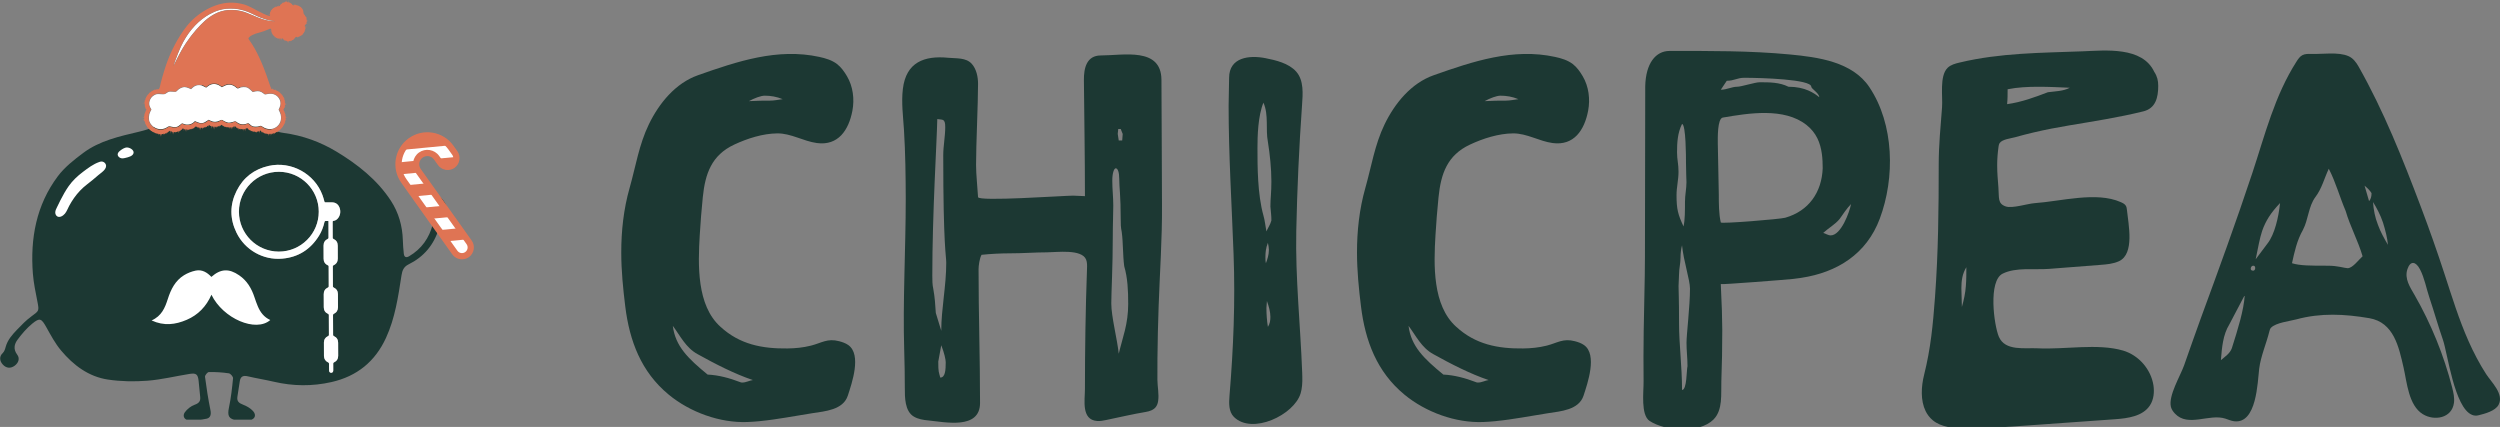 <?xml version="1.0" encoding="UTF-8" standalone="no"?>
<!-- Created with Inkscape (http://www.inkscape.org/) -->

<svg
   width="1715.739mm"
   height="292.987mm"
   viewBox="0 0 1715.739 292.987"
   version="1.1"
   id="svg1"
   inkscape:version="1.4 (e7c3feb100, 2024-10-09)"
   sodipodi:docname="ChicPea-Website-Logo_Christmas.svg"
   xmlns:inkscape="http://www.inkscape.org/namespaces/inkscape"
   xmlns:sodipodi="http://sodipodi.sourceforge.net/DTD/sodipodi-0.dtd"
   xmlns="http://www.w3.org/2000/svg"
   xmlns:svg="http://www.w3.org/2000/svg">
  <rect x="0" y="0" width="1715.739" height="292.987" fill="#808080" stroke="none"/>
  <sodipodi:namedview
     id="namedview1"
     pagecolor="#505050"
     bordercolor="#ffffff"
     borderopacity="1"
     inkscape:showpageshadow="0"
     inkscape:pageopacity="0"
     inkscape:pagecheckerboard="1"
     inkscape:deskcolor="#505050"
     inkscape:document-units="mm"
     inkscape:zoom="0.2734082"
     inkscape:cx="1973.24"
     inkscape:cy="-120.69865"
     inkscape:window-width="2558"
     inkscape:window-height="1243"
     inkscape:window-x="739"
     inkscape:window-y="436"
     inkscape:window-maximized="0"
     inkscape:current-layer="layer1">
    <inkscape:page
       x="5.0310273e-06"
       y="7.0510719e-06"
       width="1715.739"
       height="292.987"
       id="page2"
       margin="0"
       bleed="0" />
  </sodipodi:namedview>
  <defs
     id="defs1">
    <clipPath
       clipPathUnits="userSpaceOnUse"
       id="clipPath1">
      <rect
         style="fill:#1b3933;fill-opacity:0.2;stroke:#ffffff;stroke-width:0.588;stroke-opacity:0.998"
         id="rect2"
         width="1823.77"
         height="369.864"
         x="-768.928"
         y="478.438" />
    </clipPath>
    <clipPath
       clipPathUnits="userSpaceOnUse"
       id="clipPath2">
      <rect
         style="fill:#1b3933;fill-opacity:0.2;stroke:#ffffff;stroke-width:0.588;stroke-opacity:0.998"
         id="rect3"
         width="1823.77"
         height="369.864"
         x="-768.928"
         y="478.438" />
    </clipPath>
    <clipPath
       clipPathUnits="userSpaceOnUse"
       id="clipPath3">
      <rect
         style="fill:#1b3933;fill-opacity:0.2;stroke:#ffffff;stroke-width:0.588;stroke-opacity:0.998"
         id="rect4"
         width="1823.77"
         height="369.864"
         x="-768.928"
         y="478.438" />
    </clipPath>
    <clipPath
       clipPathUnits="userSpaceOnUse"
       id="clipPath4">
      <rect
         style="fill:#1b3933;fill-opacity:0.2;stroke:#ffffff;stroke-width:0.588;stroke-opacity:0.998"
         id="rect5"
         width="1823.77"
         height="369.864"
         x="-768.928"
         y="478.438" />
    </clipPath>
    <clipPath
       clipPathUnits="userSpaceOnUse"
       id="clipPath5">
      <rect
         style="fill:#1b3933;fill-opacity:0.2;stroke:#ffffff;stroke-width:0.588;stroke-opacity:0.998"
         id="rect6"
         width="1823.77"
         height="369.864"
         x="-768.928"
         y="478.438" />
    </clipPath>
    <clipPath
       clipPathUnits="userSpaceOnUse"
       id="clipPath6">
      <rect
         style="fill:#1b3933;fill-opacity:0.2;stroke:#ffffff;stroke-width:0.588;stroke-opacity:0.998"
         id="rect7"
         width="1823.77"
         height="369.864"
         x="-768.928"
         y="478.438" />
    </clipPath>
    <clipPath
       clipPathUnits="userSpaceOnUse"
       id="clipPath7">
      <rect
         style="fill:#1b3933;fill-opacity:0.2;stroke:#ffffff;stroke-width:0.588;stroke-opacity:0.998"
         id="rect8"
         width="1823.77"
         height="369.864"
         x="-768.928"
         y="478.438" />
    </clipPath>
    <clipPath
       clipPathUnits="userSpaceOnUse"
       id="clipPath8">
      <rect
         style="fill:#1b3933;fill-opacity:0.2;stroke:#ffffff;stroke-width:0.588;stroke-opacity:0.998"
         id="rect9"
         width="1823.77"
         height="369.864"
         x="-768.928"
         y="478.438" />
    </clipPath>
    <clipPath
       clipPathUnits="userSpaceOnUse"
       id="clipPath9">
      <rect
         style="fill:#1b3933;fill-opacity:0.2;stroke:#ffffff;stroke-width:0.588;stroke-opacity:0.998"
         id="rect10"
         width="1823.77"
         height="369.864"
         x="-768.928"
         y="478.438" />
    </clipPath>
    <clipPath
       clipPathUnits="userSpaceOnUse"
       id="clipPath10">
      <rect
         style="fill:#1b3933;fill-opacity:0.2;stroke:#ffffff;stroke-width:0.588;stroke-opacity:0.998"
         id="rect11"
         width="1823.77"
         height="369.864"
         x="-768.928"
         y="478.438" />
    </clipPath>
    <clipPath
       clipPathUnits="userSpaceOnUse"
       id="clipPath11">
      <rect
         style="fill:#1b3933;fill-opacity:0.2;stroke:#ffffff;stroke-width:0.588;stroke-opacity:0.998"
         id="rect12"
         width="1823.77"
         height="369.864"
         x="-768.928"
         y="478.438" />
    </clipPath>
    <clipPath
       clipPathUnits="userSpaceOnUse"
       id="clipPath12">
      <rect
         style="fill:#1b3933;fill-opacity:0.2;stroke:#ffffff;stroke-width:0.588;stroke-opacity:0.998"
         id="rect13"
         width="1823.77"
         height="369.864"
         x="-768.928"
         y="478.438" />
    </clipPath>
    <clipPath
       clipPathUnits="userSpaceOnUse"
       id="clipPath13">
      <rect
         style="fill:#1b3933;fill-opacity:0.2;stroke:#ffffff;stroke-width:0.588;stroke-opacity:0.998"
         id="rect14"
         width="1823.77"
         height="369.864"
         x="-768.928"
         y="478.438" />
    </clipPath>
  </defs>
  <g
     inkscape:label="Layer 1"
     inkscape:groupmode="layer"
     id="layer1"
     transform="translate(661.654,-555.315)">
    <path
       class="cls-2"
       d="m -140.158,844.347 c -2.789,0.27 -5.59,0.479 -8.403,0.59 -19.006,0.774 -39.559,-6.732 -54.204,-18.821 -18.883,-15.59 -26.868,-36.844 -29.78,-60.494 -1.511,-12.236 -2.727,-24.546 -2.74,-36.881 -0.023,-14.902 1.622,-29.977 5.676,-44.252 4.226,-14.865 6.45,-29.768 13.268,-43.859 7.003,-14.46 18.256,-28.244 33.687,-33.687 26.918,-9.484 54.597,-18.846 83.32,-12.568 4.288,0.934 8.624,2.211 12.101,4.877 2.875,2.199 5,5.234 6.843,8.354 4.189,7.076 5.246,15.799 3.71,23.809 -2.519,13.145 -9.693,24.08 -24.399,22.065 -9.226,-1.265 -17.691,-6.683 -27.077,-6.622 -9.976,0.074 -20.676,3.501 -29.62,7.703 -15.529,7.285 -19.927,19.902 -21.561,36.144 -0.872,8.588 -1.573,17.335 -2.089,25.996 -1.204,20.197 -2.187,48.233 14.263,62.914 13.158,12.101 28.637,15.062 45.886,14.841 5.43,-0.061 10.824,-0.59 16.106,-1.917 7.347,-1.843 11.303,-5.197 19.386,-3.059 2.224,0.59 4.447,1.327 6.327,2.666 9.288,6.585 2.408,26.266 -0.356,34.731 -3.231,9.841 -15.725,10.676 -24.313,12.015 -12.003,1.855 -23.957,4.275 -36.046,5.442 z m -11.966,-26.5 c 2.383,0 4.779,-1.364 7.162,-1.708 -12.285,-4.091 -26.266,-11.254 -37.876,-17.74 -8.194,-4.435 -11.941,-12.629 -17.065,-19.448 1.708,13.993 10.578,22.519 23.883,33.429 7.506,0.344 15.013,2.396 22.175,5.123 0.688,0.344 1.02,0.344 1.708,0.344 z m 27.63,-194.467 c -4.091,-1.708 -8.194,-2.396 -12.285,-2.396 -2.727,0 -7.162,1.708 -10.922,3.747 5.455,-0.344 10.578,-0.344 14.325,-0.344 3.071,0 6.143,-0.676 8.87,-1.02 z"
       id="path8"
       style="fill:#1c3833;stroke-width:0px"
       clip-path="url(#clipPath13)" />
    <path
       class="cls-2"
       d="m -40.99,745.191 c 0.393,-17.839 0.946,-35.665 0.946,-53.491 -0.049,-15.713 -0.246,-31.512 -1.216,-47.189 -0.577,-9.423 -1.892,-18.797 -0.749,-28.244 2.199,-18.146 14.534,-22.937 31.156,-21.303 5.467,0.541 12.089,-0.258 16.082,4.116 3.243,3.551 4.349,9.054 4.349,13.723 0,13.981 -1.364,41.279 -1.364,55.616 0,6.818 1.02,15.701 1.364,22.175 0.16,3.145 59.044,-1.02 65.162,-1.02 2.727,0 5.455,0.344 8.194,0.344 0,-26.512 -0.467,-53.073 -0.713,-79.585 -0.074,-8.121 1.745,-16.966 11.634,-16.966 15.431,0 41.377,-5.897 41.586,16.635 0.258,28.637 0.148,57.287 0.369,85.851 0.184,23.22 -1.499,46.378 -2.297,69.573 -0.418,12.064 -0.725,24.129 -0.823,36.205 -0.037,4.742 -0.037,9.497 -0.023,14.239 0.015,4.742 1.229,9.976 0.491,14.743 -0.221,1.45 -0.7,2.887 -1.597,4.042 -1.597,2.052 -4.275,2.936 -6.843,3.366 -9.054,1.511 -18.035,3.636 -27.04,5.504 -2.101,0.442 -4.238,0.872 -6.388,0.713 -11.045,-0.823 -8.354,-14.497 -8.354,-21.93 0,-27.655 0.418,-55.113 1.425,-82.767 0.074,-2.052 0.135,-4.177 -0.627,-6.081 -2.973,-7.433 -20.369,-4.976 -26.721,-4.976 -8.182,0 -16.377,0.688 -25.591,0.688 -5.799,0 -13.305,0.344 -19.448,1.02 -1.364,2.396 -2.052,7.506 -2.052,9.89 0,30.591 1.02,61.194 1.02,91.773 0,18.502 -24.092,13.109 -35.419,12.015 -3.452,-0.332 -6.978,-0.872 -9.976,-2.629 -6.315,-3.71 -6.229,-13.33 -6.229,-19.681 0,-8.637 -0.16,-17.187 -0.418,-25.824 -0.504,-16.831 -0.27,-33.675 0.111,-50.53 z m 25.32,37.176 c 0,-15.357 3.415,-30.37 3.415,-46.746 0,-5.123 -2.052,-10.578 -2.052,-73.688 0,-6.487 1.364,-12.961 1.364,-19.448 0,-6.143 -2.052,-4.779 -5.455,-5.455 -0.344,16.377 -3.415,64.487 -3.415,107.473 0,3.071 0,6.143 0.688,9.214 1.02,5.455 1.364,10.922 1.708,16.377 l 3.759,12.286 z m -2.052,21.156 c 0,7.506 0.344,6.818 1.364,10.922 3.415,0 3.747,-5.123 3.747,-10.578 0,-1.708 -1.02,-6.487 -3.071,-11.598 l -2.052,11.266 z M 112.616,763.607 c 0,-8.87 -0.344,-17.396 -2.727,-25.591 -1.02,-7.85 -0.688,-16.033 -1.708,-23.539 -0.688,-3.071 -0.688,-5.799 -0.688,-8.526 0,-16.377 -1.02,-22.175 -1.02,-27.974 0,-4.435 -1.02,-7.162 -2.383,-7.162 -1.02,0 -2.383,2.727 -2.383,8.526 0,5.799 0.676,11.254 0.676,17.065 0,6.143 -0.344,11.941 -0.344,21.831 0,19.448 -1.02,38.208 -1.02,45.383 0,8.87 4.091,24.559 5.123,34.461 2.727,-11.598 6.487,-20.136 6.487,-34.461 z m -7.162,-116.344 0.676,4.435 h 2.383 l 0.344,-4.435 -1.364,-3.415 H 105.785 l -0.344,3.415 z"
       id="path9"
       style="fill:#1c3833;stroke-width:0px"
       clip-path="url(#clipPath12)" />
    <path
       class="cls-2"
       d="m 231.576,822.688 c -0.16,0.848 -0.356,1.695 -0.602,2.531 -4.398,14.865 -33.355,28.699 -45.837,16.192 -3.587,-3.6 -3.415,-9.374 -2.998,-14.435 2.703,-32.765 4.017,-64.388 2.801,-97.264 -1.253,-33.957 -3.403,-67.902 -3.403,-101.896 0,-5.455 0.344,-13.969 0.344,-19.092 0,-14.128 13.883,-15.676 24.903,-13.502 7.162,1.413 16.02,3.489 21.119,9.214 5.393,6.057 4.558,15.394 4.03,23.011 -2.027,28.723 -3.354,57.484 -3.956,86.269 -0.676,32.471 2.85,64.757 4.054,97.166 0.147,3.944 0.258,7.949 -0.455,11.806 z M 210.887,679.672 c 0,-8.526 -1.02,-18.428 -2.383,-26.954 -1.708,-8.87 0.688,-18.428 -3.071,-26.954 -3.747,9.214 -4.091,22.863 -4.091,31.045 0,12.63 0,31.733 4.091,46.402 1.02,3.415 1.364,7.506 2.052,10.922 1.02,-2.383 2.727,-4.779 3.415,-7.506 0,-3.071 -0.344,-5.799 -0.676,-9.558 0,-5.455 0.676,-9.558 0.676,-17.396 z m -4.091,52.201 c 0,1.364 0,2.727 0.344,4.091 1.02,-2.727 2.052,-5.799 2.052,-9.214 0,-1.364 -0.344,-3.071 -0.688,-4.779 -1.364,3.415 -1.708,6.487 -1.708,9.89 z m 3.415,40.948 c 0,-3.415 -1.02,-7.162 -2.383,-10.922 0,1.708 -0.344,3.071 -0.344,4.779 0,4.435 0.344,8.87 1.02,12.961 1.364,-2.052 1.708,-4.435 1.708,-6.818 z"
       id="path10"
       style="fill:#1c3833;stroke-width:0px"
       clip-path="url(#clipPath11)" />
    <path
       class="cls-2"
       d="m 574.538,746.014 c -1.88,0.283 -3.772,0.528 -5.651,0.737 -4.521,0.504 -49.547,4.017 -49.572,3.538 0.688,13.305 1.02,24.903 1.02,31.389 0,11.794 -0.197,23.6 -0.639,35.382 -0.319,8.526 1.204,19.608 -5.43,26.205 -9.779,9.705 -33.109,7.924 -43.761,0.971 -6.266,-4.091 -4.091,-20.173 -4.177,-26.967 -0.147,-11.499 -0.061,-22.998 0.074,-34.498 0.197,-17.003 0.823,-34.018 0.86,-51.034 0.086,-39.08 0.197,-78.16 0.197,-117.24 0.344,-15.701 7.162,-24.227 16.721,-24.227 27.397,0 55.223,-0.184 82.509,2.42 19.35,1.843 42.962,4.976 54.634,22.482 17.028,25.529 17.642,62.079 7.101,90.237 -9.03,24.141 -29.092,36.832 -53.896,40.591 z m -79.106,-79.659 c 0,-2.383 0,-25.935 -2.727,-25.935 -3.071,6.143 -3.415,12.961 -3.415,19.448 0,5.111 1.02,7.85 1.02,13.305 0,5.455 -1.364,10.578 -1.364,16.033 0,9.89 1.02,13.305 4.779,21.5 1.02,-4.091 1.02,-10.922 1.02,-17.065 0,-4.435 1.02,-8.87 1.02,-13.305 0,-2.052 -0.344,-7.162 -0.344,-13.993 z m -2.727,57.324 c -0.688,2.727 -1.02,5.455 -1.02,8.526 0,3.747 -1.02,7.506 -1.02,11.266 0,2.727 -0.344,5.455 -0.344,8.182 0,3.747 0.344,7.85 0.344,25.591 0,14.325 2.052,29.682 2.052,45.714 3.415,0 3.071,-13.981 3.747,-16.377 0,-5.455 -0.676,-10.578 -0.676,-16.033 0,-5.799 2.383,-24.903 2.383,-37.188 0,-5.799 -4.435,-19.104 -5.455,-29.682 z m 95.986,-62.705 c -1.032,-7.654 -3.808,-14.607 -10.615,-19.952 -15.357,-12.04 -39.67,-8.047 -57.373,-5.025 -3.845,0.651 -3.44,14.718 -3.44,17.74 0,4.779 0.688,29.682 0.688,35.149 0,5.799 0,13.305 1.364,19.104 0.246,1.032 40.776,-2.248 44.265,-3.256 16.18,-4.656 25.013,-17.458 25.677,-33.933 0,-3.354 -0.135,-6.646 -0.565,-9.828 z M 565.717,614.842 c 11.598,0 17.74,4.435 21.156,7.162 0,-2.727 -5.455,-5.799 -5.455,-7.162 0,-5.123 -34.461,-6.143 -46.058,-6.143 -4.779,0 -6.818,2.052 -11.941,2.052 l -4.091,6.143 c 4.091,0 7.506,-2.052 11.266,-2.052 2.727,0 12.285,-3.071 15.357,-3.071 6.818,0 13.649,0 19.792,3.071 z m 23.883,100.311 c 1.364,0.344 3.415,1.708 5.123,1.708 7.162,0 12.961,-16.033 13.993,-21.5 -2.727,2.727 -5.455,6.818 -7.85,10.234 -3.071,3.747 -7.506,6.143 -11.254,9.558 z"
       id="path11"
       style="fill:#1c3833;stroke-width:0px"
       clip-path="url(#clipPath10)" />
    <path
       class="cls-2"
       d="m 659.873,837.418 c -3.538,-7.236 -3.059,-16.733 -1.02,-24.878 4.546,-18.158 6.094,-34.584 7.47,-53.221 2.248,-30.37 2.58,-60.838 2.555,-91.269 0,-13.035 1.29,-26.057 2.285,-39.043 0.577,-7.506 -1.88,-21.512 3.808,-27.126 2.175,-2.138 5.295,-2.936 8.268,-3.649 27.839,-6.671 55.973,-6.622 84.401,-7.703 15.713,-0.602 40.948,-3.391 49.167,14.091 2.052,3.071 2.727,6.143 2.727,9.546 0,8.035 -1.732,15.492 -10.271,17.593 -16.807,4.14 -33.92,6.782 -50.972,9.644 -8.17,1.364 -16.303,2.936 -24.362,4.828 -4.238,0.995 -8.452,2.076 -12.642,3.268 -2.85,0.811 -8.833,1.376 -10.59,4.017 -0.504,0.762 -0.663,1.695 -0.786,2.605 -0.577,4.189 -0.909,8.403 -0.909,12.629 0,5.123 0.442,10.209 0.848,15.295 0.577,7.089 -0.7,11.008 5.098,12.973 4.41,1.499 14.927,-1.941 19.816,-2.285 17.826,-1.216 42.287,-8.158 59.032,-0.713 1.302,0.577 2.691,1.229 3.452,2.433 0.577,0.897 0.725,2.003 0.823,3.071 0.971,9.792 5.43,30.026 -5.504,35.063 -3.931,1.806 -8.342,2.175 -12.642,2.506 -11.782,0.921 -23.564,1.831 -35.358,2.752 -10,0.786 -22.667,-1.29 -31.819,3.28 -10.037,5.012 -5.958,35.308 -2.605,43.257 4.263,10.099 17.9,7.494 26.77,7.973 18.146,0.958 41.144,-3.55 58.467,1.548 10.664,3.133 19.129,12.777 20.848,23.76 0.737,4.742 0.233,9.841 -2.383,13.858 -4.926,7.531 -15.197,8.895 -24.178,9.534 -19.669,1.401 -39.326,2.801 -58.995,4.202 -14.755,1.044 -29.534,2.101 -44.338,1.966 -7.543,-0.074 -15.652,-0.663 -21.487,-5.442 -2.162,-1.781 -3.796,-3.931 -4.976,-6.352 z m 24.559,-84.389 c 0,4.435 0.344,8.87 0.344,12.961 1.364,-4.779 2.383,-9.558 2.727,-14.325 0.344,-4.435 0.344,-8.526 0.344,-12.961 -2.727,4.435 -3.415,9.214 -3.415,14.325 z M 716.165,616.562 c 0,3.415 0,6.818 -0.344,10.234 9.89,-1.364 19.104,-4.779 27.974,-8.182 5.123,-0.676 10.578,-0.676 15.013,-3.071 -7.162,-0.344 -14.325,-0.676 -21.5,-0.676 -7.175,0 -14.325,0.344 -21.156,1.708 z"
       id="path12"
       style="fill:#1c3833;stroke-width:0px"
       clip-path="url(#clipPath9)" />
    <path
       class="cls-2"
       d="m 1034.924,840.035 c -12.15,-4.755 -16.831,-42.471 -20.025,-51.587 -3.354,-9.583 -6.057,-19.374 -9.3,-29.006 -2.15,-6.388 -3.28,-13.281 -6.438,-19.301 -2.838,-5.418 -6.56,-6.167 -8.6,-0.123 -2.211,6.548 1.794,12.347 4.865,17.703 11.401,19.878 20.111,41.304 25.812,63.504 0.885,3.465 1.708,7.04 1.253,10.578 -1.376,10.578 -13.526,12.605 -21.389,7.74 -9.816,-6.069 -10.86,-21.794 -13.195,-31.967 -3.243,-14.091 -6.659,-31.021 -23.527,-33.896 -16.929,-2.887 -33.416,-3.723 -50.063,0.823 -4.46,1.204 -13.993,2.236 -17.372,5.713 -0.676,0.7 -0.934,1.683 -1.167,2.617 -2.076,8.33 -5.897,16.991 -6.954,25.468 -1.155,9.202 -1.622,38.122 -17.249,36.119 -2.076,-0.27 -4.005,-1.167 -5.995,-1.806 -11.045,-3.6 -25.578,6.155 -34.608,-3.477 -1.229,-1.315 -2.297,-2.838 -2.74,-4.583 -1.88,-7.556 6.474,-21.303 8.993,-28.343 3.833,-10.75 7.506,-21.549 11.45,-32.262 12.212,-33.22 24.313,-66.366 35.444,-99.906 8.747,-26.365 15.222,-52.914 30.37,-76.575 1.057,-1.646 2.199,-3.342 3.931,-4.263 1.831,-0.971 4.005,-0.934 6.069,-0.86 7.556,0.246 18.748,-1.585 25.714,1.56 2.973,1.339 5.098,4.066 6.708,6.904 17.433,30.726 30.431,63.614 42.901,96.576 5.774,15.259 11.192,30.652 16.254,46.169 5.049,15.48 9.841,31.095 16.463,45.985 3.452,7.764 7.396,15.308 11.991,22.458 3.624,5.627 12.507,13.76 8.588,21.131 -2.285,4.288 -9.411,6.106 -13.76,7.199 -1.573,0.393 -3.047,0.283 -4.423,-0.258 z m -156.001,-82.239 -10.578,20.124 c -4.435,7.162 -5.123,16.033 -5.799,24.571 2.727,-2.383 6.143,-4.435 7.506,-8.194 4.091,-12.961 8.194,-25.935 8.87,-36.5 z m 7.162,-18.428 c 0,-1.02 -0.344,-1.708 -1.364,-1.708 -1.02,0 -1.708,1.02 -1.708,2.052 0,0.688 0.344,1.364 1.708,1.364 0.676,0 1.364,-0.676 1.364,-1.708 z m 8.526,-17.052 c 4.779,-6.143 7.506,-17.74 8.526,-27.63 -6.487,6.818 -9.89,12.285 -12.285,19.104 -1.708,5.123 -2.727,11.253 -4.435,19.448 z m 65.162,8.87 c -3.071,-10.578 -8.526,-20.468 -11.597,-31.045 -4.091,-9.558 -6.818,-19.792 -11.597,-29.006 -3.071,6.487 -4.779,13.649 -9.214,19.448 -4.779,6.487 -4.779,15.357 -8.526,22.519 -4.091,7.162 -5.799,15.013 -7.506,22.863 5.455,1.708 12.629,1.708 24.571,1.708 7.162,0 11.598,1.708 13.649,1.708 3.415,0 7.85,-6.143 10.234,-8.182 z m 4.435,-37.876 c 1.364,-1.364 1.708,-3.415 1.708,-5.455 -1.02,-1.708 -2.727,-3.415 -4.779,-5.123 z m 6.143,16.377 c 1.708,4.779 4.435,9.558 6.819,13.649 -0.344,-4.435 -1.708,-9.89 -3.415,-15.357 -1.708,-5.123 -4.435,-10.234 -6.818,-13.993 0.344,5.123 1.364,10.578 3.415,15.701 z"
       id="path13"
       style="fill:#1c3833;stroke-width:0px"
       clip-path="url(#clipPath8)" />
    <path
       class="cls-2"
       d="m 364.775,844.347 c -2.789,0.27 -5.59,0.479 -8.403,0.59 -19.006,0.774 -39.559,-6.732 -54.204,-18.821 -18.883,-15.59 -26.868,-36.844 -29.78,-60.494 -1.511,-12.236 -2.727,-24.546 -2.74,-36.881 -0.025,-14.902 1.622,-29.977 5.676,-44.252 4.226,-14.865 6.45,-29.768 13.268,-43.859 7.003,-14.46 18.256,-28.244 33.687,-33.687 26.918,-9.484 54.597,-18.846 83.32,-12.568 4.288,0.934 8.624,2.211 12.101,4.877 2.875,2.199 5,5.234 6.843,8.354 4.189,7.076 5.246,15.799 3.71,23.809 -2.519,13.145 -9.693,24.08 -24.399,22.065 -9.226,-1.265 -17.691,-6.683 -27.077,-6.622 -9.976,0.074 -20.676,3.501 -29.62,7.703 -15.529,7.285 -19.927,19.902 -21.561,36.144 -0.872,8.588 -1.573,17.335 -2.089,25.996 -1.204,20.197 -2.187,48.233 14.263,62.914 13.158,12.101 28.637,15.062 45.886,14.841 5.43,-0.061 10.824,-0.59 16.106,-1.917 7.347,-1.843 11.303,-5.197 19.386,-3.059 2.224,0.59 4.447,1.327 6.327,2.666 9.288,6.585 2.408,26.266 -0.356,34.731 -3.231,9.841 -15.725,10.676 -24.313,12.015 -12.003,1.855 -23.957,4.275 -36.046,5.442 z m -11.966,-26.5 c 2.383,0 4.779,-1.364 7.162,-1.708 -12.285,-4.091 -26.266,-11.254 -37.876,-17.74 -8.194,-4.435 -11.941,-12.629 -17.065,-19.448 1.708,13.993 10.578,22.519 23.883,33.429 7.506,0.344 15.013,2.396 22.175,5.123 0.688,0.344 1.02,0.344 1.708,0.344 z m 27.63,-194.467 c -4.091,-1.708 -8.194,-2.396 -12.285,-2.396 -2.727,0 -7.162,1.708 -10.922,3.747 5.455,-0.344 10.578,-0.344 14.325,-0.344 3.071,0 6.143,-0.676 8.87,-1.02 z"
       id="path14"
       style="fill:#1c3833;stroke-width:0px"
       clip-path="url(#clipPath7)" />
    <circle
       class="cls-2"
       cx="-464.249"
       cy="622.115"
       r="43.405"
       id="circle14"
       style="fill:#1c3833;stroke-width:0px"
       clip-path="url(#clipPath6)"
       transform="matrix(0.631,0,0,0.631,-177.346,308.043)" />
    <path
       class="cls-2"
       d="m -283.407,612.95 c -1.536,-2.838 -3.71,-5.43 -6.118,-7.531 -0.872,-0.762 -1.806,-1.487 -2.924,-1.769 -2.31,-0.614 -4.705,0.872 -6.167,2.764 -2.261,2.985 -2.912,6.954 -2.543,10.676 0.356,3.735 1.646,7.298 2.924,10.823 0.909,2.506 2.125,5.185 1.425,7.9 -3.894,15.037 -12.249,26.807 -25.713,34.768 -3.194,1.892 -5.369,1.044 -5.786,-2.654 -0.565,-4.976 -0.909,-9.976 -1.069,-14.976 -0.467,-15.406 -4.619,-29.866 -12.949,-42.667 -15.013,-22.986 -36.279,-39.658 -59.327,-53.552 -17.359,-10.455 -36.635,-17.495 -57.029,-20.222 -16.917,-2.273 -28.183,-11.671 -35.542,-26.635 -3.403,-6.929 -7.138,-13.711 -10.885,-20.468 -10.172,-18.268 -38.257,-14.976 -47.938,1.671 -14.128,24.264 -36.439,37.667 -63.197,44.044 -21.328,5.074 -42.913,9.742 -60.838,23.158 -9.939,7.433 -20.148,15.455 -27.507,25.271 -23.539,31.365 -30.136,67.742 -27.151,106.134 0.811,10.16 2.973,20.247 4.926,30.284 2.039,10.295 1.695,9.976 -6.61,16.082 -5.614,4.116 -10.541,9.177 -15.345,14.19 -5.418,5.664 -10.529,11.339 -12.605,19.079 -0.651,2.445 -1.437,4.939 -3.317,6.732 -3.784,3.575 -3.292,8.477 0.246,12.335 3.759,4.116 8.563,4.484 12.949,1.216 4.03,-3.01 5.909,-7.777 2.678,-12.027 -4.472,-5.946 -3.145,-11.499 0.467,-16.34 4.668,-6.278 9.89,-12.421 15.934,-17.359 8.231,-6.745 9.951,-5.627 15.295,3.894 4.865,8.686 9.632,17.691 15.983,25.271 13.428,16.008 29.94,28.539 51.083,31.684 14.055,2.089 28.637,2.334 42.827,1.241 15.394,-1.179 30.566,-4.963 45.874,-7.396 7.236,-1.155 9.067,0.393 9.865,7.543 0.651,5.885 1.192,11.794 1.732,17.691 0.43,4.533 -1.462,6.671 -6.02,8.305 -4.091,1.474 -8.207,4.693 -10.737,8.256 -2.715,3.808 -0.577,8.268 4.214,8.514 6.45,0.344 13.096,-0.246 19.436,-1.585 4.251,-0.897 5.209,-4.558 4.251,-9.263 -2.433,-12.015 -4.337,-24.141 -5.922,-36.291 -0.209,-1.622 2.703,-5.184 4.214,-5.209 7.248,-0.111 14.558,0.332 21.721,1.388 1.818,0.27 4.705,3.649 4.558,5.356 -1.032,10.652 -2.224,21.34 -4.435,31.795 -1.917,9.091 -0.405,12.703 8.882,13.956 4.46,0.614 9.165,0.663 13.588,-0.111 5.848,-1.032 7.629,-5.553 3.698,-9.964 -2.838,-3.157 -7.052,-5.504 -11.106,-7.04 -4.312,-1.634 -6.61,-3.747 -5.909,-8.44 0.86,-5.639 1.745,-11.253 2.605,-16.88 0.774,-5.295 3.686,-6.597 8.76,-5.406 9.325,2.175 18.797,3.673 28.121,5.848 20.959,4.89 41.795,5.185 62.902,0.381 27.777,-6.315 47.397,-22.347 59.191,-47.938 9.964,-21.561 13.317,-44.903 16.917,-68.098 0.823,-5.295 2.347,-9.3 7.605,-11.905 16.561,-8.17 27.581,-21.168 33.036,-38.982 1.278,-4.165 3.944,-8.022 6.511,-11.634 3.661,-5.16 2.973,-10.922 0.27,-15.91 z m -122.241,37.532 c 0,0.663 0.221,0.958 0.823,1.241 3.108,1.437 4.644,3.907 4.656,7.347 0.015,4.656 0.037,9.325 0.049,13.993 0,3.415 -1.511,5.922 -4.632,7.347 -0.651,0.283 -0.774,0.639 -0.774,1.278 0.061,7.187 0.086,14.386 0.086,21.586 0,0.713 0.258,1.007 0.872,1.315 3.022,1.401 4.558,3.809 4.595,7.138 0.037,4.755 0.061,9.497 0.061,14.251 0,3.305 -1.511,5.762 -4.484,7.212 -0.676,0.307 -0.934,0.663 -0.921,1.401 0.049,7.162 0.086,14.325 0.086,21.487 0,0.7 0.221,1.057 0.86,1.339 3.096,1.413 4.583,3.87 4.607,7.236 0.023,4.705 0.061,9.411 0.049,14.141 0,3.366 -1.523,5.823 -4.595,7.261 -0.663,0.319 -0.799,0.688 -0.799,1.351 v 0.799 h 0.023 c 0,2.15 0.023,4.312 0.023,6.474 0,1.474 -0.676,2.408 -1.88,2.641 -1.437,0.258 -2.678,-0.811 -2.69,-2.396 0,-0.811 -0.015,-1.622 -0.015,-2.433 h -0.015 c 0,-1.646 -0.023,-3.305 -0.015,-4.963 0.015,-0.786 -0.221,-1.143 -0.958,-1.487 -2.924,-1.339 -4.484,-3.71 -4.546,-6.929 -0.086,-4.902 -0.098,-9.804 -0.049,-14.718 0.023,-3.268 1.585,-5.651 4.57,-7.015 0.639,-0.307 0.872,-0.614 0.86,-1.315 -0.049,-7.162 -0.074,-14.325 -0.086,-21.487 0,-0.676 -0.184,-1.02 -0.848,-1.327 -3.071,-1.376 -4.619,-3.833 -4.656,-7.199 -0.037,-4.742 -0.061,-9.497 -0.061,-14.251 0,-3.366 1.499,-5.836 4.595,-7.248 0.627,-0.295 0.86,-0.614 0.848,-1.315 -0.049,-7.175 -0.061,-14.325 -0.086,-21.487 0,-0.688 -0.184,-1.032 -0.848,-1.327 -3.084,-1.376 -4.619,-3.833 -4.644,-7.212 -0.049,-4.742 -0.061,-9.497 -0.061,-14.239 0,-3.44 1.585,-5.86 4.668,-7.359 0.344,-0.16 0.725,-0.651 0.725,-0.971 0.015,-5.983 -0.015,-11.954 -0.037,-17.925 0,-0.111 -0.061,-0.234 -0.123,-0.528 -1.167,0 -2.273,-0.061 -3.354,0.061 -0.319,0.037 -0.725,0.614 -0.823,1.007 -1.192,5.295 -3.084,10.32 -5.922,14.927 -9.251,14.964 -22.593,23.514 -40.173,25.013 -20.517,1.769 -40.419,-9.312 -49.67,-28.318 -7.347,-15.099 -7.359,-30.456 0.184,-45.481 7.273,-14.521 19.129,-23.564 34.964,-27.114 24.399,-5.442 49.756,8.44 58.417,31.844 0.835,2.261 1.474,4.583 2.089,6.904 0.209,0.749 0.491,0.946 1.204,0.934 2.261,-0.049 4.521,-0.037 6.769,-0.037 4.116,0 7.003,1.953 8.489,5.786 1.671,4.312 0.7,9.276 -2.42,12.322 -1.143,1.118 -2.494,1.843 -4.066,2.027 -0.725,0.098 -0.995,0.307 -0.995,1.081 0.049,5.774 0.074,11.561 0.061,17.335 z"
       id="path15"
       style="fill:#1c3833;stroke-width:0px"
       clip-path="url(#clipPath5)"
       transform="matrix(0.631,0,0,0.631,-177.346,308.043)" />
    <path
       class="cls-1"
       d="m -404.37,757.415 c -0.639,-0.282 -0.86,-0.639 -0.86,-1.339 0,-7.162 -0.037,-14.325 -0.086,-21.487 -0.015,-0.737 0.246,-1.093 0.921,-1.401 2.973,-1.45 4.484,-3.907 4.484,-7.212 0,-4.755 -0.023,-9.497 -0.061,-14.251 -0.037,-3.329 -1.573,-5.737 -4.595,-7.138 -0.614,-0.307 -0.872,-0.602 -0.872,-1.315 0,-7.199 -0.023,-14.399 -0.086,-21.586 0,-0.639 0.123,-0.995 0.774,-1.278 3.121,-1.425 4.632,-3.931 4.632,-7.347 -0.015,-4.668 -0.037,-9.337 -0.049,-13.993 0,-3.44 -1.548,-5.909 -4.656,-7.347 -0.602,-0.283 -0.823,-0.577 -0.823,-1.241 0.015,-5.774 -0.015,-11.561 -0.061,-17.335 0,-0.774 0.27,-0.983 0.995,-1.081 1.573,-0.184 2.924,-0.909 4.066,-2.027 3.12,-3.047 4.091,-8.01 2.42,-12.322 -1.487,-3.833 -4.374,-5.799 -8.489,-5.786 -2.248,0 -4.509,0 -6.769,0.037 -0.713,0.015 -0.995,-0.184 -1.204,-0.934 -0.614,-2.322 -1.253,-4.644 -2.089,-6.904 -8.661,-23.404 -34.018,-37.286 -58.417,-31.844 -15.836,3.551 -27.691,12.593 -34.964,27.114 -7.543,15.025 -7.531,30.382 -0.184,45.481 9.251,19.006 29.153,30.087 49.67,28.318 17.581,-1.499 30.923,-10.05 40.174,-25.013 2.838,-4.607 4.73,-9.632 5.922,-14.927 0.098,-0.393 0.504,-0.971 0.823,-1.007 1.081,-0.123 2.187,-0.061 3.354,-0.061 0.061,0.295 0.123,0.418 0.123,0.528 0.023,5.971 0.049,11.941 0.037,17.925 0,0.319 -0.381,0.811 -0.725,0.971 -3.084,1.499 -4.668,3.919 -4.668,7.359 0,4.742 0.015,9.497 0.061,14.239 0.023,3.379 1.56,5.836 4.644,7.212 0.663,0.295 0.848,0.639 0.848,1.327 0.023,7.162 0.037,14.313 0.086,21.487 0.015,0.7 -0.221,1.02 -0.848,1.315 -3.096,1.413 -4.595,3.882 -4.595,7.248 0,4.755 0.023,9.509 0.061,14.251 0.037,3.366 1.585,5.823 4.656,7.199 0.663,0.307 0.848,0.651 0.848,1.327 0.015,7.162 0.037,14.325 0.086,21.487 0.015,0.7 -0.221,1.007 -0.86,1.315 -2.985,1.364 -4.546,3.747 -4.57,7.015 -0.049,4.914 -0.037,9.816 0.049,14.718 0.061,3.219 1.622,5.59 4.546,6.929 0.737,0.344 0.971,0.7 0.958,1.487 0,1.659 0.015,3.317 0.015,4.963 h 0.015 c 0,0.811 0.015,1.622 0.015,2.433 0.015,1.585 1.253,2.654 2.69,2.396 1.204,-0.234 1.88,-1.167 1.88,-2.641 0,-2.162 -0.023,-4.325 -0.023,-6.474 h -0.023 v -0.799 c 0,-0.663 0.135,-1.032 0.799,-1.351 3.071,-1.437 4.595,-3.894 4.595,-7.261 0.015,-4.73 -0.023,-9.435 -0.049,-14.141 -0.023,-3.366 -1.511,-5.823 -4.607,-7.236 z m -59.879,-91.895 c -23.969,0 -43.405,-19.423 -43.405,-43.405 0,-23.981 19.436,-43.405 43.405,-43.405 23.969,0 43.405,19.436 43.405,43.405 0,23.969 -19.436,43.405 -43.405,43.405 z"
       id="path16"
       style="fill:#ffffff;stroke-width:0px"
       clip-path="url(#clipPath4)"
       transform="matrix(0.631,0,0,0.631,-177.346,308.043)" />
    <path
       class="cls-1"
       d="m -602.658,740.387 c 10.946,-4.779 14.607,-13.846 17.617,-23.256 3.329,-10.43 8.022,-19.964 17.63,-25.898 3.87,-2.383 8.379,-4.165 12.826,-5.074 6.843,-1.376 12.384,2.015 16.942,6.88 10.185,-8.981 19.153,-9.325 30.198,-1.757 8.723,5.971 13.612,14.435 16.794,24.19 1.032,3.17 2.175,6.315 3.452,9.386 2.74,6.597 6.831,12.04 13.637,15.074 -15.615,13.747 -51.39,-1.462 -63.995,-27.495 -5.578,12.777 -14.521,21.966 -26.893,27.286 -12.175,5.234 -24.694,6.941 -38.22,0.663 z"
       id="path17"
       style="fill:#ffffff;stroke-width:0px"
       clip-path="url(#clipPath3)"
       transform="matrix(0.631,0,0,0.631,-177.346,308.043)" />
    <path
       class="cls-1"
       d="m -657.131,567.53 c 1.966,-0.023 3.907,1.241 4.644,3.084 2.003,5.049 -5.049,9.067 -8.133,11.757 -3.981,3.489 -8.059,6.868 -12.261,10.074 -5.455,4.165 -10.185,9.202 -14.141,14.804 -1.966,2.777 -3.735,5.688 -5.344,8.686 -1.499,2.789 -2.519,5.848 -4.546,8.317 -2.003,2.445 -6.413,5.283 -9.19,2.285 -0.983,-1.057 -1.388,-2.568 -1.302,-4.005 0.111,-1.843 1.007,-3.489 1.794,-5.123 1.278,-2.678 2.58,-5.344 3.919,-7.986 2.629,-5.16 5.467,-10.246 8.796,-15.001 4.251,-6.069 9.706,-11.18 15.615,-15.615 5.516,-4.14 11.094,-8.416 17.679,-10.725 0.713,-0.246 1.45,-0.479 2.199,-0.541 0.086,0 0.184,0 0.27,0 z"
       id="path18"
       style="fill:#ffffff;stroke-width:0px"
       clip-path="url(#clipPath2)"
       transform="matrix(0.631,0,0,0.631,-177.346,308.043)" />
    <path
       class="cls-1"
       d="m -622.216,557.972 c -0.405,3.747 -5.872,4.902 -8.784,5.614 -1.143,0.283 -2.297,0.565 -3.477,0.553 -3.059,-0.061 -6.352,-2.912 -4.546,-6.094 0.442,-0.786 1.106,-1.413 1.794,-1.99 2.039,-1.695 5.025,-3.759 7.789,-3.784 3.096,0 7.568,2.629 7.224,5.7 z"
       id="path19"
       style="fill:#ffffff;stroke-width:0px"
       clip-path="url(#clipPath1)"
       transform="matrix(0.631,0,0,0.631,-177.346,308.043)" />
    <path
       style="fill:#ffffff;fill-opacity:1;stroke:#888888;stroke-width:0"
       d="m -554.86,643.18 c -1.836,-0.875 -3.375,-2.451 -4.113,-4.213 -0.76,-1.814 -0.583,-4.807 0.402,-6.784 l 0.86,-1.727 -0.756,-1.281 c -1.688,-2.862 -0.394,-6.863 2.771,-8.567 1.365,-0.735 1.82,-0.804 4.256,-0.643 2.616,0.173 2.789,0.138 4.246,-0.851 1.429,-0.971 1.662,-1.021 3.945,-0.856 2.362,0.171 2.452,0.148 3.397,-0.858 1.198,-1.276 3.319,-2.288 4.813,-2.298 0.619,-0.005 1.887,0.32 2.818,0.72 l 1.692,0.728 0.919,-0.859 c 2.289,-2.141 4.951,-2.522 7.739,-1.108 0.919,0.466 1.688,0.848 1.709,0.849 0.022,0 0.601,-0.446 1.289,-0.993 2.438,-1.938 5.493,-1.998 8.198,-0.163 l 1.285,0.872 1.733,-0.877 c 2.816,-1.425 5.468,-1.098 7.927,0.975 1.096,0.924 1.126,0.929 2.47,0.391 1.53,-0.612 3.923,-0.71 5.228,-0.214 0.478,0.182 1.538,0.948 2.357,1.702 l 1.488,1.372 1.733,-0.4 c 2.087,-0.482 3.88,-0.058 5.493,1.299 1.017,0.856 1.125,0.874 2.881,0.481 3.803,-0.851 7.057,0.731 8.473,4.12 0.709,1.697 0.664,3.049 -0.166,4.978 l -0.694,1.612 0.86,1.847 c 1.883,4.045 0.442,8.633 -3.317,10.561 -2.725,1.397 -5.708,1.163 -8.477,-0.665 -1.095,-0.723 -1.407,-0.79 -2.139,-0.456 -1.095,0.499 -4.044,0.504 -5.008,0.009 -0.408,-0.21 -1.164,-0.775 -1.679,-1.256 -0.871,-0.812 -1.022,-0.844 -2.121,-0.447 -2.373,0.858 -4.657,0.548 -6.578,-0.892 -1.141,-0.855 -1.152,-0.857 -2.917,-0.3 -0.974,0.307 -2.217,0.555 -2.761,0.551 -0.95,-0.006 -3.076,-0.878 -4.281,-1.754 -0.471,-0.342 -0.865,-0.272 -2.189,0.389 -2.015,1.006 -3.999,1.032 -5.931,0.076 l -1.476,-0.73 -1.199,0.825 c -2.516,1.73 -3.953,1.91 -6.498,0.815 l -1.689,-0.727 -0.756,0.71 c -1.785,1.677 -4.582,2.183 -6.843,1.238 -1.238,-0.517 -1.27,-0.51 -2.457,0.532 -1.988,1.746 -3.49,2.055 -6.314,1.3 -1.361,-0.364 -1.562,-0.325 -2.977,0.579 -2.151,1.375 -5.239,1.53 -7.645,0.384 z"
       id="path39-27-4" />
    <path
       style="fill:#ffffff;fill-opacity:1;stroke:#888888;stroke-width:0"
       d="m -542.421,600.137 c -0.006,-0.311 1.652,-4.923 2.849,-7.926 1.399,-3.509 2.5,-5.925 3.699,-8.121 4.693,-8.593 10.843,-15.04 18.188,-19.064 0.812,-0.445 2.701,-1.365 3.452,-1.681 3.438,-1.447 6.964,-2.143 10.868,-2.145 1.706,0 4.093,0.213 5.73,0.514 1.964,0.361 4.485,1.098 6.337,1.852 0.431,0.175 1.958,0.886 3.395,1.579 2.49,1.202 3.781,1.783 5.044,2.269 2.63,1.014 5.008,1.726 6.695,2.006 0.851,0.141 2.236,0.303 2.597,0.303 0.152,0 0.255,0.028 0.255,0.069 0,0.089 -1.884,0.024 -2.942,-0.103 -3.057,-0.365 -6.581,-1.514 -12.009,-3.915 -4.202,-1.858 -6.113,-2.536 -8.586,-3.044 -1.991,-0.409 -3.42,-0.569 -5.494,-0.614 -3.789,-0.084 -6.783,0.473 -10.142,1.886 -2.75,1.156 -5.75,3.085 -8.381,5.386 -1.516,1.326 -4.411,4.277 -6.22,6.339 -2.259,2.575 -4.853,5.973 -6.857,8.983 -2.57,3.859 -5.355,8.884 -7.602,13.713 -0.868,1.867 -0.871,1.871 -0.874,1.711 z"
       id="path40-3-8" />
    <path
       style="fill:#df7454;fill-opacity:1;stroke:#888888;stroke-width:0"
       d="m -551.799,648.296 c -0.065,-0.803 -0.127,-0.941 -0.446,-0.987 -0.306,-0.043 -0.383,0.045 -0.44,0.51 -0.069,0.556 -0.07,0.555 -0.097,-0.087 -0.024,-0.578 -0.071,-0.643 -0.428,-0.597 -0.221,0.029 -0.535,-0.058 -0.698,-0.194 -0.263,-0.218 -0.324,-0.209 -0.533,0.077 -0.227,0.31 -0.236,0.308 -0.236,-0.069 0,-0.327 -0.071,-0.378 -0.425,-0.311 -0.27,0.052 -0.425,0.005 -0.425,-0.132 0,-0.237 -0.464,-0.467 -0.677,-0.336 -0.075,0.046 -0.184,-0.038 -0.241,-0.189 -0.065,-0.168 -0.229,-0.24 -0.428,-0.189 -0.223,0.059 -0.351,-0.022 -0.413,-0.258 -0.065,-0.247 -0.187,-0.317 -0.439,-0.251 -0.233,0.061 -0.35,0.011 -0.35,-0.153 0,-0.134 -0.118,-0.289 -0.262,-0.345 -0.34,-0.131 -1.703,-1.493 -1.834,-1.834 -0.055,-0.144 -0.215,-0.263 -0.355,-0.263 -0.148,0 -0.217,-0.099 -0.164,-0.237 0.05,-0.131 -0.048,-0.341 -0.218,-0.467 -0.17,-0.127 -0.316,-0.326 -0.325,-0.442 -0.038,-0.478 -0.078,-0.552 -0.299,-0.552 -0.155,0 -0.204,-0.14 -0.15,-0.424 0.066,-0.345 0.013,-0.425 -0.28,-0.425 -0.32,0 -0.337,-0.039 -0.147,-0.35 0.177,-0.289 0.169,-0.385 -0.042,-0.552 -0.141,-0.111 -0.231,-0.374 -0.2,-0.584 0.049,-0.336 -0.022,-0.385 -0.593,-0.402 -0.622,-0.02 -0.627,-0.025 -0.139,-0.129 0.359,-0.077 0.51,-0.209 0.51,-0.447 0,-0.272 -0.149,-0.358 -0.764,-0.44 l -0.764,-0.102 0.712,-0.025 c 0.761,-0.027 0.963,-0.177 0.802,-0.596 -0.068,-0.176 -0.386,-0.282 -0.977,-0.324 l -0.876,-0.062 0.873,-0.032 c 0.95,-0.034 1.354,-0.43 0.829,-0.814 -0.239,-0.175 -0.24,-0.208 -0.009,-0.296 0.35,-0.134 0.329,-0.563 -0.037,-0.776 -0.263,-0.153 -0.25,-0.174 0.104,-0.178 0.347,-0.005 0.392,-0.073 0.327,-0.508 -0.046,-0.317 0.009,-0.535 0.151,-0.589 0.285,-0.109 0.295,-0.771 0.013,-0.793 -0.117,-0.009 -0.022,-0.07 0.211,-0.135 0.476,-0.132 0.665,-0.665 0.315,-0.887 -0.164,-0.104 -0.116,-0.146 0.172,-0.148 0.352,-0.002 0.386,-0.06 0.284,-0.469 -0.158,-0.628 -0.401,-0.892 -0.822,-0.892 -0.337,0 -0.339,-0.009 -0.037,-0.23 0.375,-0.274 0.244,-0.786 -0.202,-0.794 -0.287,-0.005 -0.287,-0.015 0.005,-0.184 0.281,-0.164 0.285,-0.212 0.047,-0.576 -0.184,-0.28 -0.203,-0.417 -0.065,-0.463 0.108,-0.036 0.147,-0.194 0.086,-0.352 -0.084,-0.218 -0.346,-0.295 -1.092,-0.318 l -0.982,-0.032 0.93,-0.064 c 0.512,-0.035 0.982,-0.148 1.046,-0.25 0.2,-0.324 -0.043,-0.641 -0.508,-0.662 -0.435,-0.02 -0.434,-0.023 0.061,-0.129 0.652,-0.14 0.708,-0.718 0.085,-0.88 -0.417,-0.108 -0.416,-0.111 0.085,-0.177 0.384,-0.051 0.511,-0.157 0.515,-0.43 0.002,-0.2 0.108,-0.486 0.233,-0.637 0.182,-0.22 0.186,-0.325 0.015,-0.529 -0.172,-0.207 -0.164,-0.255 0.046,-0.255 0.272,0 0.523,-0.446 0.38,-0.677 -0.046,-0.075 0.03,-0.181 0.169,-0.234 0.14,-0.053 0.254,-0.207 0.254,-0.341 0,-0.247 0.789,-1.237 1.486,-1.863 0.21,-0.189 0.382,-0.442 0.382,-0.562 0,-0.12 0.107,-0.178 0.237,-0.128 0.13,0.05 0.341,-0.058 0.469,-0.24 0.127,-0.182 0.384,-0.362 0.57,-0.401 0.239,-0.049 0.325,-0.186 0.293,-0.467 -0.037,-0.336 -0.005,-0.365 0.21,-0.186 0.325,0.27 0.767,0.104 0.771,-0.288 0,-0.241 0.033,-0.254 0.153,-0.066 0.215,0.339 0.694,0.098 0.694,-0.349 0,-0.359 0.011,-0.362 0.23,-0.063 0.271,0.371 0.789,0.245 0.789,-0.192 0,-0.26 0.026,-0.256 0.239,0.035 0.235,0.321 0.246,0.322 0.594,0.006 0.196,-0.177 0.355,-0.233 0.355,-0.125 0,0.344 0.512,0.211 0.932,-0.242 0.223,-0.241 0.455,-0.68 0.516,-0.977 0.708,-3.481 2.653,-10.356 4.326,-15.296 3.166,-9.348 8.212,-18.927 13.788,-26.171 7.376,-9.584 19.221,-16.239 29.679,-16.676 2.646,-0.111 5.117,0.114 8.053,0.733 3.28,0.691 4.721,1.305 11.343,4.838 5.54,2.955 8.784,4.182 8.606,3.256 -0.04,-0.207 -0.352,-0.353 -1.074,-0.501 -1.014,-0.208 -1.014,-0.208 -0.168,-0.134 1.006,0.088 1.447,-0.102 1.127,-0.487 -0.142,-0.171 -0.152,-0.288 -0.031,-0.363 0.25,-0.154 0.223,-0.767 -0.034,-0.78 -0.117,-0.006 -0.035,-0.082 0.182,-0.169 0.241,-0.097 0.373,-0.271 0.339,-0.448 -0.031,-0.159 0.097,-0.452 0.284,-0.65 0.187,-0.198 0.625,-0.68 0.972,-1.07 0.347,-0.39 0.751,-0.709 0.897,-0.709 0.146,0 0.309,-0.114 0.363,-0.254 0.053,-0.14 0.159,-0.216 0.234,-0.169 0.236,0.146 0.676,-0.11 0.69,-0.402 0.009,-0.176 0.045,-0.201 0.099,-0.067 0.139,0.344 0.759,0.249 0.858,-0.131 0.083,-0.316 0.107,-0.321 0.299,-0.057 0.299,0.409 0.764,0.171 0.785,-0.401 0.018,-0.462 0.02,-0.463 0.132,-0.06 0.187,0.668 0.517,0.613 0.833,-0.14 0.16,-0.381 0.354,-0.694 0.43,-0.695 0.29,-0.005 1.305,-0.904 1.318,-1.168 0.009,-0.176 0.044,-0.2 0.099,-0.065 0.138,0.343 0.565,0.244 0.732,-0.17 0.084,-0.21 0.158,-0.287 0.164,-0.17 0.006,0.117 0.164,0.212 0.35,0.212 0.276,0 0.343,-0.12 0.36,-0.637 0.02,-0.617 0.024,-0.621 0.129,-0.127 0.077,0.359 0.209,0.51 0.447,0.51 0.264,0 0.361,-0.149 0.441,-0.679 l 0.103,-0.679 0.024,0.727 c 0.015,0.482 0.113,0.761 0.286,0.828 0.36,0.138 0.461,-0.002 0.597,-0.836 l 0.117,-0.719 0.022,0.797 c 0.024,0.891 0.296,1.198 0.641,0.725 0.217,-0.297 0.229,-0.294 0.229,0.064 0,0.447 0.479,0.688 0.694,0.349 0.113,-0.178 0.151,-0.142 0.153,0.145 0.002,0.364 0.06,0.41 0.554,0.45 0.117,0.009 0.252,0.163 0.301,0.341 0.049,0.178 0.301,0.483 0.56,0.676 0.405,0.302 0.494,0.317 0.63,0.1 0.087,-0.138 0.171,-0.519 0.186,-0.846 l 0.027,-0.594 0.103,0.68 c 0.08,0.526 0.178,0.679 0.435,0.679 0.209,0 0.376,-0.157 0.45,-0.425 l 0.118,-0.425 0.018,0.467 c 0.02,0.548 0.569,0.657 0.853,0.17 0.156,-0.268 0.173,-0.262 0.178,0.067 0.006,0.425 0.509,0.682 0.711,0.364 0.102,-0.16 0.139,-0.139 0.141,0.079 0.002,0.283 0.067,0.326 0.554,0.365 0.117,0.009 0.31,0.148 0.429,0.307 0.119,0.16 0.329,0.247 0.467,0.194 0.157,-0.06 0.25,0.006 0.25,0.182 0,0.153 0.172,0.347 0.382,0.432 0.21,0.084 0.322,0.158 0.249,0.164 -0.073,0.006 -0.053,0.161 0.045,0.344 0.1,0.186 0.284,0.293 0.418,0.241 0.178,-0.068 0.214,0.006 0.141,0.286 -0.059,0.227 -0.002,0.453 0.14,0.565 0.233,0.183 0.337,0.635 0.329,1.435 -0.002,0.22 0.05,0.487 0.116,0.594 0.066,0.107 0.123,0.348 0.127,0.535 0.005,0.187 0.178,0.415 0.388,0.507 0.21,0.092 0.382,0.299 0.382,0.459 0,0.16 0.106,0.352 0.236,0.427 0.13,0.075 0.264,0.285 0.298,0.468 0.035,0.186 0.249,0.377 0.486,0.433 0.397,0.095 0.404,0.112 0.1,0.284 -0.421,0.237 -0.242,0.727 0.276,0.754 0.288,0.015 0.311,0.04 0.09,0.097 -0.163,0.043 -0.297,0.187 -0.297,0.32 0,0.133 -0.02,0.3 -0.043,0.37 -0.023,0.07 0.302,0.173 0.722,0.229 l 0.764,0.102 -0.722,0.026 c -0.65,0.023 -0.722,0.068 -0.722,0.45 0,0.345 0.087,0.428 0.467,0.445 l 0.467,0.02 -0.51,0.109 c -0.4,0.086 -0.509,0.2 -0.509,0.53 0,0.331 0.109,0.445 0.509,0.53 0.458,0.098 0.436,0.111 -0.212,0.129 -0.397,0.011 -0.733,0.097 -0.747,0.19 -0.013,0.093 -0.033,0.265 -0.043,0.382 -0.009,0.117 -0.193,0.355 -0.408,0.529 -0.237,0.191 -0.371,0.46 -0.34,0.679 0.044,0.306 0.197,0.377 0.986,0.456 l 0.934,0.094 -0.763,0.076 c -0.883,0.088 -1.156,0.56 -0.481,0.83 0.382,0.153 0.383,0.159 0.031,0.169 -0.596,0.018 -0.679,0.842 -0.089,0.877 0.159,0.009 0.097,0.068 -0.142,0.134 -0.455,0.126 -0.713,0.859 -0.309,0.878 0.123,0.006 0.052,0.08 -0.158,0.165 -0.211,0.085 -0.382,0.3 -0.382,0.481 0,0.18 -0.115,0.371 -0.255,0.425 -0.14,0.054 -0.255,0.212 -0.255,0.352 0,0.14 -0.156,0.338 -0.348,0.44 -0.234,0.125 -0.315,0.29 -0.248,0.501 0.08,0.252 0.031,0.297 -0.245,0.225 -0.222,-0.058 -0.382,0.006 -0.45,0.184 -0.058,0.151 -0.246,0.274 -0.418,0.274 -0.172,0 -0.374,0.109 -0.449,0.243 -0.075,0.134 -0.283,0.229 -0.464,0.212 -0.218,-0.02 -0.369,0.112 -0.45,0.394 -0.078,0.272 -0.128,0.317 -0.139,0.127 -0.024,-0.427 -0.705,-0.386 -0.819,0.05 l -0.091,0.347 -0.243,-0.347 c -0.134,-0.191 -0.331,-0.347 -0.439,-0.347 -0.316,0 -1.633,1.382 -1.542,1.619 0.05,0.129 -0.038,0.206 -0.216,0.19 -0.164,-0.013 -0.39,0.153 -0.502,0.372 -0.112,0.218 -0.232,0.31 -0.268,0.202 -0.107,-0.321 -0.652,0 -0.666,0.395 -0.006,0.2 -0.052,0.268 -0.099,0.152 -0.124,-0.307 -0.578,-0.261 -0.84,0.085 -0.138,0.181 -0.228,0.215 -0.231,0.085 -0.002,-0.117 -0.158,-0.212 -0.345,-0.212 -0.293,0 -0.343,0.122 -0.366,0.892 l -0.027,0.892 -0.101,-0.849 c -0.083,-0.702 -0.159,-0.849 -0.44,-0.849 -0.255,0 -0.366,0.148 -0.445,0.594 l -0.105,0.594 -0.022,-0.642 c -0.023,-0.663 -0.443,-1.051 -0.695,-0.642 -0.096,0.156 -0.155,0.14 -0.232,-0.06 -0.137,-0.357 -0.56,-0.342 -0.796,0.028 -0.168,0.263 -0.181,0.254 -0.111,-0.079 0.077,-0.368 -0.304,-0.876 -0.506,-0.674 -0.056,0.056 -0.267,-0.143 -0.469,-0.442 -0.202,-0.299 -0.498,-0.569 -0.658,-0.6 -0.243,-0.047 -0.295,0.092 -0.312,0.848 l -0.022,0.904 -0.118,-0.725 c -0.231,-1.42 -0.837,-1.369 -1.04,0.089 l -0.113,0.806 -0.023,-0.892 c -0.02,-0.759 -0.071,-0.892 -0.35,-0.892 -0.18,0 -0.362,0.134 -0.405,0.297 -0.059,0.224 -0.083,0.203 -0.097,-0.085 -0.015,-0.286 -0.123,-0.382 -0.432,-0.382 -0.25,0 -0.443,0.117 -0.49,0.297 -0.048,0.183 -0.085,0.118 -0.097,-0.17 -0.02,-0.491 -0.319,-0.609 -0.665,-0.263 -0.159,0.158 -0.204,0.123 -0.204,-0.16 0,-0.478 -0.286,-0.639 -0.634,-0.356 -0.243,0.198 -0.264,0.187 -0.162,-0.086 0.084,-0.224 -0.032,-0.453 -0.411,-0.807 -0.291,-0.272 -0.588,-0.494 -0.66,-0.494 -0.073,0 -0.181,-0.134 -0.241,-0.297 -0.227,-0.62 -0.636,-1.231 -0.823,-1.231 -0.144,0 -0.145,-0.05 -0.005,-0.19 0.248,-0.248 0.087,-0.659 -0.258,-0.659 -0.231,0 -0.227,-0.031 0.027,-0.217 0.413,-0.302 0.185,-0.797 -0.377,-0.822 -0.352,-0.015 -0.375,-0.037 -0.109,-0.101 0.573,-0.138 0.676,-0.356 0.343,-0.724 -0.171,-0.189 -0.403,-0.344 -0.515,-0.344 -0.112,0 -1.139,0.424 -2.281,0.943 -1.289,0.585 -3.023,1.193 -4.568,1.602 -3.063,0.811 -4.013,1.139 -5.594,1.935 -1.332,0.671 -2.586,1.78 -2.586,2.287 0,0.173 0.436,0.918 0.969,1.656 4.5,6.23 9.121,16.276 13.138,28.561 0.773,2.364 1.289,3.702 1.375,3.566 0.085,-0.133 0.139,0.034 0.14,0.432 0.002,0.572 0.047,0.642 0.378,0.594 0.23,-0.033 0.42,-0.218 0.493,-0.479 0.11,-0.399 0.118,-0.392 0.134,0.109 0.018,0.54 0.417,0.884 0.629,0.541 0.074,-0.12 0.168,-0.088 0.268,0.092 0.204,0.364 0.629,0.353 0.772,-0.02 0.096,-0.249 0.131,-0.229 0.215,0.127 0.065,0.274 0.218,0.424 0.432,0.424 0.183,0 0.393,0.096 0.468,0.212 0.075,0.117 0.277,0.212 0.449,0.212 0.172,0 0.36,0.123 0.418,0.274 0.071,0.185 0.242,0.248 0.528,0.193 0.333,-0.064 0.422,-0.011 0.422,0.251 0,0.184 0.145,0.37 0.324,0.417 0.178,0.046 0.362,0.231 0.409,0.409 0.047,0.178 0.198,0.324 0.336,0.324 0.138,0 0.291,0.153 0.34,0.34 0.049,0.187 0.211,0.34 0.359,0.34 0.159,0 0.271,0.143 0.271,0.345 0,0.19 0.115,0.389 0.255,0.443 0.14,0.054 0.255,0.245 0.255,0.425 0,0.181 0.165,0.388 0.369,0.463 0.245,0.091 0.302,0.178 0.169,0.26 -0.277,0.171 0.062,0.778 0.444,0.795 0.177,0.009 0.208,0.047 0.079,0.099 -0.298,0.12 -0.265,0.727 0.047,0.847 0.186,0.071 0.209,0.159 0.082,0.313 -0.226,0.273 -0.056,0.724 0.31,0.821 0.242,0.064 0.238,0.078 -0.026,0.095 -0.219,0.013 -0.293,0.131 -0.255,0.402 0.041,0.288 0.201,0.408 0.649,0.487 l 0.594,0.105 -0.534,0.022 c -0.967,0.041 -0.893,0.86 0.081,0.891 0.343,0.011 0.47,0.052 0.283,0.091 -0.187,0.04 -0.512,0.109 -0.722,0.154 -0.464,0.099 -0.536,0.749 -0.085,0.765 0.228,0.009 0.208,0.047 -0.085,0.164 -0.405,0.163 -0.539,0.836 -0.17,0.855 0.117,0.006 0.037,0.081 -0.177,0.167 -0.214,0.086 -0.498,0.416 -0.631,0.734 -0.218,0.523 -0.209,0.643 0.097,1.276 0.186,0.384 0.405,0.699 0.488,0.699 0.083,0 0.107,0.163 0.056,0.361 -0.059,0.225 0.002,0.415 0.163,0.505 0.164,0.092 0.228,0.298 0.176,0.571 -0.063,0.33 0.006,0.46 0.305,0.57 0.326,0.121 0.342,0.16 0.104,0.251 -0.369,0.142 -0.361,0.566 0.015,0.785 0.165,0.096 0.203,0.175 0.085,0.178 -0.117,0.002 -0.212,0.192 -0.212,0.421 0,0.386 0.07,0.42 0.976,0.477 l 0.976,0.061 -0.976,0.032 c -0.92,0.03 -0.976,0.057 -0.976,0.457 0,0.345 0.087,0.428 0.467,0.445 l 0.467,0.02 -0.509,0.108 c -0.357,0.076 -0.526,0.223 -0.564,0.489 -0.033,0.228 0.036,0.383 0.17,0.386 0.141,0.002 0.113,0.07 -0.073,0.178 -0.343,0.2 -0.397,0.767 -0.085,0.893 0.131,0.053 0.103,0.091 -0.073,0.099 -0.308,0.015 -0.568,0.581 -0.394,0.861 0.058,0.094 0.026,0.171 -0.072,0.171 -0.098,0 -0.289,0.249 -0.425,0.552 -0.511,1.14 -1.06,1.915 -2.007,2.833 -0.537,0.52 -0.976,1.039 -0.976,1.153 0,0.114 -0.107,0.166 -0.238,0.116 -0.13,-0.05 -0.341,0.048 -0.467,0.218 -0.127,0.17 -0.341,0.309 -0.477,0.309 -0.136,0 -0.292,0.19 -0.347,0.423 -0.068,0.285 -0.142,0.354 -0.23,0.212 -0.189,-0.306 -0.611,-0.258 -0.752,0.086 -0.07,0.171 -0.302,0.297 -0.547,0.297 -0.367,0 -0.419,0.069 -0.386,0.51 0.02,0.28 -0.009,0.395 -0.065,0.255 -0.331,-0.816 -0.897,-0.779 -0.924,0.06 -0.015,0.501 -0.024,0.508 -0.134,0.109 -0.072,-0.261 -0.262,-0.445 -0.492,-0.479 -0.328,-0.048 -0.378,0.027 -0.395,0.594 -0.02,0.621 -0.025,0.627 -0.129,0.139 -0.076,-0.356 -0.223,-0.526 -0.489,-0.564 -0.347,-0.049 -0.383,0.02 -0.404,0.764 -0.013,0.45 -0.053,0.628 -0.09,0.394 -0.161,-1.023 -0.241,-1.189 -0.569,-1.189 -0.29,0 -0.339,0.123 -0.356,0.892 -0.02,0.907 -0.047,0.877 -0.231,-0.255 -0.077,-0.473 -0.186,-0.637 -0.424,-0.637 -0.176,0 -0.355,0.134 -0.399,0.297 -0.067,0.252 -0.098,0.239 -0.202,-0.085 -0.145,-0.452 -0.704,-0.51 -0.815,-0.085 -0.061,0.234 -0.082,0.22 -0.097,-0.067 -0.015,-0.304 -0.312,-0.57 -0.633,-0.57 -0.042,0 -0.146,0.172 -0.23,0.382 -0.147,0.366 -0.154,0.362 -0.164,-0.09 -0.013,-0.528 -0.469,-0.816 -0.705,-0.444 -0.123,0.194 -0.15,0.186 -0.153,-0.039 0,-0.152 -0.125,-0.379 -0.276,-0.503 -0.232,-0.193 -0.311,-0.177 -0.523,0.107 -0.248,0.33 -0.25,0.33 -0.217,-0.006 0.059,-0.598 0,-0.748 -0.356,-0.94 -0.58,-0.31 -0.781,0.028 -0.733,1.232 0.04,1.01 0.009,0.957 -0.201,-0.335 -0.101,-0.623 -0.611,-0.766 -0.909,-0.255 -0.096,0.165 -0.175,0.203 -0.178,0.085 -0.011,-0.467 -0.638,-0.205 -0.812,0.34 -0.175,0.547 -0.177,0.548 -0.194,0.085 -0.013,-0.348 -0.104,-0.467 -0.357,-0.467 -0.205,0 -0.345,0.118 -0.353,0.297 -0.011,0.237 -0.033,0.245 -0.111,0.043 -0.205,-0.539 -0.888,-0.699 -0.906,-0.212 -0.009,0.228 -0.047,0.208 -0.164,-0.085 -0.157,-0.389 -0.844,-0.547 -0.844,-0.193 0,0.104 -0.151,0.009 -0.336,-0.212 -0.287,-0.342 -0.361,-0.364 -0.507,-0.146 -0.149,0.222 -0.171,0.218 -0.173,-0.024 -0.002,-0.29 -0.441,-0.549 -0.679,-0.402 -0.075,0.046 -0.181,-0.03 -0.234,-0.169 -0.054,-0.14 -0.253,-0.254 -0.442,-0.254 -0.19,0 -0.345,-0.101 -0.345,-0.225 0,-0.124 -0.174,-0.388 -0.386,-0.588 -0.359,-0.337 -0.434,-0.346 -1.061,-0.131 -0.675,0.231 -0.676,0.232 -0.774,1.309 -0.076,0.836 -0.105,0.919 -0.127,0.37 -0.039,-0.942 -0.172,-1.245 -0.548,-1.245 -0.256,0 -0.324,0.161 -0.375,0.892 l -0.062,0.892 -0.032,-0.892 c -0.029,-0.822 -0.063,-0.892 -0.444,-0.892 -0.293,0 -0.434,0.111 -0.486,0.382 l -0.074,0.382 -0.023,-0.382 c -0.029,-0.478 -0.804,-0.549 -0.925,-0.085 -0.057,0.217 -0.083,0.191 -0.097,-0.096 -0.029,-0.574 -0.892,-0.461 -1.058,0.139 -0.107,0.389 -0.118,0.378 -0.134,-0.133 -0.018,-0.606 -0.456,-0.932 -0.711,-0.529 -0.112,0.176 -0.151,0.134 -0.153,-0.165 -0.002,-0.337 -0.071,-0.389 -0.427,-0.321 -0.322,0.062 -0.425,0.009 -0.425,-0.215 0,-0.249 -0.648,-0.845 -0.919,-0.845 -0.045,0 -0.11,0.363 -0.145,0.807 l -0.064,0.807 -0.031,-0.807 c -0.032,-0.829 -0.153,-0.935 -0.721,-0.631 -0.248,0.133 -0.333,0.372 -0.348,0.977 -0.011,0.44 -0.052,0.648 -0.092,0.461 -0.039,-0.187 -0.108,-0.512 -0.153,-0.722 -0.051,-0.24 -0.206,-0.382 -0.418,-0.382 -0.293,0 -0.34,0.125 -0.362,0.977 -0.013,0.537 -0.054,0.747 -0.089,0.467 -0.132,-1.054 -0.229,-1.274 -0.568,-1.274 -0.279,0 -0.34,0.122 -0.356,0.722 -0.011,0.397 -0.052,0.569 -0.091,0.382 -0.252,-1.191 -0.222,-1.148 -0.721,-1.048 -0.262,0.052 -0.561,0.011 -0.664,-0.092 -0.137,-0.137 -0.257,-0.13 -0.445,0.026 -0.209,0.174 -0.308,0.163 -0.529,-0.058 -0.325,-0.325 -0.585,-0.351 -0.592,-0.059 -0.002,0.118 -0.082,0.08 -0.178,-0.085 -0.095,-0.163 -0.317,-0.297 -0.492,-0.297 -0.175,0 -0.354,0.134 -0.396,0.297 -0.05,0.191 -0.085,0.136 -0.097,-0.152 -0.02,-0.475 -0.504,-0.8 -0.705,-0.475 -0.071,0.115 -0.162,0.02 -0.226,-0.238 -0.109,-0.434 -0.639,-0.733 -0.955,-0.538 -0.094,0.058 -0.174,0.273 -0.177,0.478 -0.005,0.335 -0.022,0.343 -0.179,0.074 -0.251,-0.431 -0.828,-0.084 -0.858,0.517 -0.02,0.415 -0.031,0.422 -0.098,0.069 -0.114,-0.597 -0.779,-0.436 -0.919,0.222 -0.08,0.376 -0.114,0.412 -0.128,0.137 -0.044,-0.811 -0.858,-0.648 -0.889,0.178 l -0.02,0.534 -0.109,-0.51 c -0.077,-0.359 -0.209,-0.51 -0.447,-0.51 -0.29,0 -0.351,0.147 -0.432,1.019 l -0.094,1.019 -0.076,-1.019 c -0.067,-0.895 -0.122,-1.025 -0.452,-1.072 -0.399,-0.057 -0.49,0.14 -0.612,1.327 -0.038,0.372 -0.071,0.227 -0.088,-0.388 -0.02,-0.71 -0.1,-1.01 -0.289,-1.082 -0.37,-0.142 -0.473,0.015 -0.6,0.925 l -0.112,0.799 -0.023,-0.988 c -0.022,-0.917 -0.05,-0.984 -0.399,-0.934 -0.22,0.032 -0.533,-0.104 -0.756,-0.328 -0.643,-0.646 -0.902,-0.504 -0.934,0.51 -0.024,0.733 -0.041,0.779 -0.095,0.255 -0.037,-0.35 -0.143,-0.637 -0.238,-0.637 -0.392,0 -0.828,0.377 -0.841,0.728 -0.006,0.207 -0.052,0.281 -0.099,0.164 -0.047,-0.117 -0.27,-0.212 -0.496,-0.212 -0.33,0 -0.414,0.092 -0.43,0.467 -0.011,0.287 -0.05,0.353 -0.097,0.17 -0.047,-0.18 -0.24,-0.297 -0.49,-0.297 -0.331,0 -0.417,0.092 -0.435,0.467 -0.02,0.415 -0.031,0.424 -0.098,0.075 -0.055,-0.289 -0.172,-0.378 -0.444,-0.34 -0.288,0.041 -0.39,0.201 -0.466,0.732 l -0.097,0.679 -0.073,-0.679 c -0.058,-0.542 -0.142,-0.679 -0.413,-0.679 -0.291,0 -0.354,0.146 -0.438,1.019 -0.079,0.809 -0.105,0.879 -0.13,0.34 -0.051,-1.126 -0.197,-1.468 -0.6,-1.41 -0.295,0.042 -0.378,0.204 -0.461,0.901 l -0.101,0.849 -0.027,-0.976 c -0.02,-0.752 -0.086,-0.977 -0.287,-0.977 -0.143,0 -0.329,0.172 -0.414,0.382 -0.15,0.372 -0.154,0.37 -0.165,-0.068 -0.009,-0.348 -0.132,-0.493 -0.545,-0.637 -0.294,-0.102 -0.663,-0.186 -0.82,-0.186 -0.305,0 -1.023,0.673 -1.023,0.959 0,0.095 -0.167,0.166 -0.371,0.159 -0.257,-0.009 -0.409,0.118 -0.493,0.411 -0.077,0.271 -0.127,0.317 -0.138,0.127 -0.027,-0.479 -0.856,-0.302 -0.88,0.188 -0.009,0.176 -0.045,0.201 -0.099,0.067 -0.142,-0.352 -0.737,-0.24 -0.901,0.17 -0.118,0.293 -0.156,0.313 -0.165,0.085 -0.015,-0.438 -0.627,-0.371 -0.773,0.085 -0.107,0.334 -0.133,0.343 -0.204,0.075 -0.053,-0.201 -0.209,-0.289 -0.449,-0.255 -0.296,0.042 -0.388,0.201 -0.47,0.817 l -0.102,0.764 -0.026,-0.812 c -0.018,-0.558 -0.107,-0.843 -0.288,-0.912 -0.36,-0.138 -0.461,0.002 -0.597,0.836 l -0.117,0.719 -0.022,-0.903 c -0.02,-0.835 -0.05,-0.899 -0.403,-0.849 -0.302,0.043 -0.404,0.197 -0.485,0.733 l -0.103,0.679 -0.024,-0.801 c -0.018,-0.608 -0.105,-0.844 -0.36,-0.98 -0.43,-0.23 -1.073,0.336 -0.909,0.801 0.083,0.237 0.06,0.258 -0.109,0.102 -0.281,-0.26 -0.684,-0.099 -0.684,0.273 0,0.194 -0.129,0.288 -0.382,0.279 -0.276,-0.009 -0.398,0.097 -0.438,0.383 -0.051,0.364 -0.073,0.372 -0.271,0.102 -0.323,-0.442 -0.605,-0.142 -0.62,0.659 -0.013,0.731 -0.051,0.715 -0.23,-0.095 -0.112,-0.506 -0.448,-0.608 -0.761,-0.23 -0.112,0.135 -0.351,0.197 -0.556,0.143 -0.234,-0.061 -0.439,0.015 -0.588,0.22 -0.213,0.292 -0.229,0.293 -0.229,0.015 0,-0.213 -0.11,-0.283 -0.382,-0.245 -0.326,0.046 -0.393,0.18 -0.458,0.903 l -0.076,0.849 -0.094,-0.934 c -0.08,-0.789 -0.147,-0.934 -0.434,-0.934 -0.274,0 -0.359,0.147 -0.442,0.764 l -0.102,0.764 -0.026,-0.873 c -0.018,-0.623 -0.102,-0.903 -0.294,-0.977 -0.471,-0.181 -0.58,-0.114 -0.597,0.364 -0.009,0.257 -0.082,0.658 -0.162,0.892 -0.095,0.279 -0.112,0.091 -0.049,-0.55 0.117,-1.19 -0.194,-1.449 -0.929,-0.771 -0.251,0.232 -0.591,0.469 -0.754,0.526 -0.163,0.058 -0.297,0.211 -0.297,0.341 0,0.161 -0.136,0.21 -0.425,0.155 -0.383,-0.073 -0.426,-0.026 -0.435,0.49 -0.011,0.526 -0.024,0.54 -0.169,0.177 -0.219,-0.545 -0.723,-0.412 -0.86,0.227 -0.06,0.279 -0.118,0.389 -0.129,0.244 -0.057,-0.746 -0.854,-0.76 -0.892,-0.015 -0.02,0.4 -0.031,0.407 -0.097,0.067 -0.052,-0.271 -0.193,-0.382 -0.486,-0.382 -0.376,0 -0.415,0.073 -0.438,0.807 l -0.025,0.807 -0.102,-0.764 c -0.082,-0.617 -0.167,-0.764 -0.442,-0.764 -0.287,0 -0.354,0.145 -0.434,0.934 l -0.095,0.934 z m 3.086,-4.403 c 0.524,-0.198 1.382,-0.66 1.906,-1.027 0.524,-0.367 1.05,-0.685 1.169,-0.706 0.119,-0.022 0.777,0.137 1.462,0.352 1.007,0.315 1.51,0.376 2.632,0.314 1.698,-0.093 2.536,-0.477 3.86,-1.77 l 0.944,-0.922 1.009,0.463 c 0.878,0.403 1.23,0.464 2.707,0.472 1.978,0.011 2.941,-0.325 4.448,-1.552 l 0.885,-0.721 1.091,0.51 c 2.65,1.24 5.357,0.897 7.386,-0.937 l 0.636,-0.574 1.424,0.708 c 1.378,0.685 1.478,0.708 3.08,0.708 1.64,0 1.671,-0.009 3.162,-0.786 l 1.506,-0.786 0.504,0.419 c 0.277,0.231 1.077,0.699 1.777,1.041 1.192,0.581 1.372,0.621 2.802,0.606 1.47,-0.015 1.856,-0.104 3.504,-0.811 l 0.617,-0.265 1.027,0.824 c 1.43,1.148 2.318,1.456 4.193,1.456 1.313,0 1.669,-0.066 2.527,-0.468 l 0.999,-0.468 1.124,0.962 c 1.604,1.373 2.332,1.669 4.096,1.669 1.064,0 1.742,-0.102 2.576,-0.39 l 1.133,-0.39 0.803,0.613 c 2.158,1.647 4.578,2.163 7.096,1.514 2.451,-0.632 4.32,-2.135 5.353,-4.305 0.562,-1.182 0.617,-1.432 0.675,-3.115 0.073,-2.107 -0.084,-2.904 -0.936,-4.734 l -0.605,-1.299 0.571,-1.161 c 0.543,-1.104 0.571,-1.251 0.571,-3.031 0,-1.74 -0.035,-1.941 -0.508,-2.874 -0.775,-1.531 -1.785,-2.545 -3.261,-3.275 -1.143,-0.565 -1.451,-0.64 -2.872,-0.702 -1.139,-0.05 -1.956,0.015 -2.872,0.232 l -1.279,0.301 -0.633,-0.535 c -1.467,-1.24 -3.035,-1.895 -4.537,-1.895 -0.378,0 -1.249,0.155 -1.935,0.345 l -1.247,0.345 -1.142,-1.19 c -2.357,-2.457 -5.354,-3.049 -8.2,-1.62 -0.461,0.232 -0.911,0.421 -0.999,0.421 -0.089,0 -0.636,-0.403 -1.217,-0.895 -1.431,-1.213 -2.577,-1.689 -4.299,-1.785 -1.647,-0.092 -2.765,0.19 -4.208,1.06 -0.548,0.331 -1.054,0.601 -1.123,0.601 -0.069,0 -0.423,-0.24 -0.786,-0.533 -0.363,-0.293 -1.157,-0.77 -1.764,-1.061 -1.009,-0.483 -1.25,-0.529 -2.802,-0.528 -1.544,0 -1.798,0.048 -2.802,0.524 -0.607,0.288 -1.47,0.84 -1.918,1.228 l -0.814,0.705 -0.691,-0.436 c -1.267,-0.8 -2.224,-1.119 -3.633,-1.211 -2.186,-0.143 -3.711,0.411 -5.369,1.954 l -0.792,0.737 -0.855,-0.447 c -1.915,-1.001 -3.674,-1.164 -5.528,-0.51 -1.266,0.447 -2.18,1.087 -3.228,2.261 -0.614,0.688 -0.712,0.737 -1.274,0.635 -0.335,-0.061 -1.351,-0.151 -2.258,-0.201 -1.515,-0.083 -1.726,-0.055 -2.6,0.345 -0.523,0.239 -1.271,0.71 -1.663,1.047 -0.78,0.671 -0.688,0.663 -3.116,0.236 -3.979,-0.701 -7.617,1.901 -8.238,5.892 -0.216,1.389 0.006,2.47 0.819,3.975 l 0.612,1.133 -0.633,1.131 c -0.819,1.465 -1.106,2.58 -1.108,4.316 -0.005,3.244 1.66,5.872 4.657,7.351 0.753,0.372 1.713,0.747 2.134,0.834 1.158,0.24 3.18,0.086 4.265,-0.323 z m 11.674,-53.889 c 3.474,-6.029 6.873,-10.691 11.509,-15.786 3.125,-3.434 5.732,-5.752 8.556,-7.605 4.239,-2.783 8.269,-4.148 12.89,-4.364 4.857,-0.228 9.087,0.699 14.883,3.261 6.891,3.046 10.498,4.148 14.43,4.406 2.25,0.148 2.374,-0.157 0.164,-0.406 -3.589,-0.404 -7.378,-1.681 -13.148,-4.432 -3.897,-1.858 -5.512,-2.467 -8.244,-3.112 -2.602,-0.613 -4.498,-0.818 -7.566,-0.816 -6.163,0.005 -11.372,1.711 -17.211,5.636 -7.021,4.721 -13.012,12.053 -16.937,20.727 -1.872,4.136 -4.919,12.251 -4.897,13.04 0.005,0.151 0.913,-1.559 2.02,-3.801 1.107,-2.242 2.705,-5.279 3.552,-6.749 z"
       id="path41-9-1" />
    <path
       style="fill:#ffffff;fill-opacity:1;stroke:#888888;stroke-width:0"
       d="m -356.84,717.385 -28.251,-39.258 -3.119,-10.09 2.201,-10.823 8.622,-6.604 10.64,-1.651 8.439,2.935 7.338,5.136 2.201,6.971 -2.385,3.669 -3.852,1.468 -4.219,-3.852 -4.953,-3.486 -3.669,-0.917 -4.403,1.284 -3.852,3.119 0.917,3.852 3.669,7.338 4.219,6.054 4.036,6.421 22.931,32.654 c 0,0 0.734,4.586 0.734,5.32 0,0.734 -3.302,2.752 -3.302,2.752 l -4.586,0.183 c 0,0 -4.036,-4.036 -4.586,-4.769 -0.55,-0.734 -4.77,-7.705 -4.77,-7.705 z"
       id="path52-7-8" />
    <polygon
       class="st2"
       points="178,541.1 178,552 192,560.1 192,549.2 "
       id="polygon16-7-5"
       style="fill:#df7454;fill-opacity:1"
       transform="matrix(0.701,-0.5,0.5,0.701,-755.387,422.92)" />
    <polygon
       class="st2"
       points="192,538.1 192,527.2 178,519.1 178,530 "
       id="polygon17-9-3"
       style="fill:#df7454;fill-opacity:1"
       transform="matrix(0.701,-0.5,0.5,0.701,-755.387,422.92)" />
    <polygon
       class="st2"
       points="192,516.1 192,505.2 178,497.1 178,508 "
       id="polygon18-5-1"
       style="fill:#df7454;fill-opacity:1"
       transform="matrix(0.701,-0.5,0.5,0.701,-755.387,422.92)" />
    <path
       class="st2"
       d="m -374.659,672.536 c -1.499,-2.104 -1.795,-4.747 -1.051,-6.969 l -12.434,1.243 c -0.204,2.683 0.192,5.466 1.16,8.16 l 13.055,-1.263 -0.799,-1.122 z"
       id="path18-9-3-9"
       style="fill:#df7454;fill-opacity:1;stroke-width:0.861" />
    <path
       class="st2"
       d="m -359.336,667.333 c 1.948,2.735 5.671,3.361 8.407,1.413 1.894,-1.349 2.758,-3.55 2.451,-5.762 l -13.055,1.263 z"
       id="path19-4-3-3"
       style="fill:#df7454;fill-opacity:1;stroke-width:0.861" />
    <path
       class="st2"
       d="m -353.262,655.079 c -3.618,-4.189 -8.709,-6.589 -13.904,-6.907 l -6.027,0.592 c -2.323,0.597 -4.537,1.645 -6.571,3.094 v 0 c -2.455,1.748 -4.3,3.908 -5.755,6.318 z"
       id="path20-39-3-9"
       style="fill:#df7454;fill-opacity:1;stroke-width:0.861" />
    <path
       class="st1"
       d="m -381.083,650.154 c -9.89,7.043 -12.192,20.734 -5.149,30.624 l 23.773,33.433 3.507,-2.498 -23.773,-33.432 c -5.639,-7.93 -3.787,-18.975 4.139,-24.619 7.926,-5.644 18.975,-3.787 24.619,4.139 l 2.697,3.788 c 1.249,1.753 0.845,4.155 -0.908,5.404 -1.754,1.249 -4.156,0.845 -5.404,-0.909 l -2.697,-3.788 c -3.147,-4.419 -9.392,-5.469 -13.81,-2.322 -4.419,3.147 -5.469,9.392 -2.322,13.811 l 34.965,49.1 c 1.249,1.754 0.845,4.155 -0.909,5.404 -1.754,1.249 -4.155,0.845 -5.404,-0.908 l -11.289,-15.852 -3.507,2.498 11.289,15.852 c 2.597,3.648 7.761,4.516 11.409,1.918 3.647,-2.597 4.516,-7.762 1.918,-11.409 l -34.965,-49.1 c -1.798,-2.525 -1.213,-6.008 1.313,-7.806 2.525,-1.798 6.008,-1.212 7.806,1.313 l 2.697,3.788 c 2.597,3.647 7.761,4.516 11.409,1.918 3.647,-2.597 4.516,-7.761 1.918,-11.409 l -2.697,-3.788 c -7.043,-9.89 -20.734,-12.192 -30.624,-5.149 z"
       id="path21-05-8-1"
       sodipodi:nodetypes="ssccssssssssssssccsssssssssss"
       style="fill:#df7454;fill-opacity:1;stroke-width:0.861" />
  </g>
</svg>
